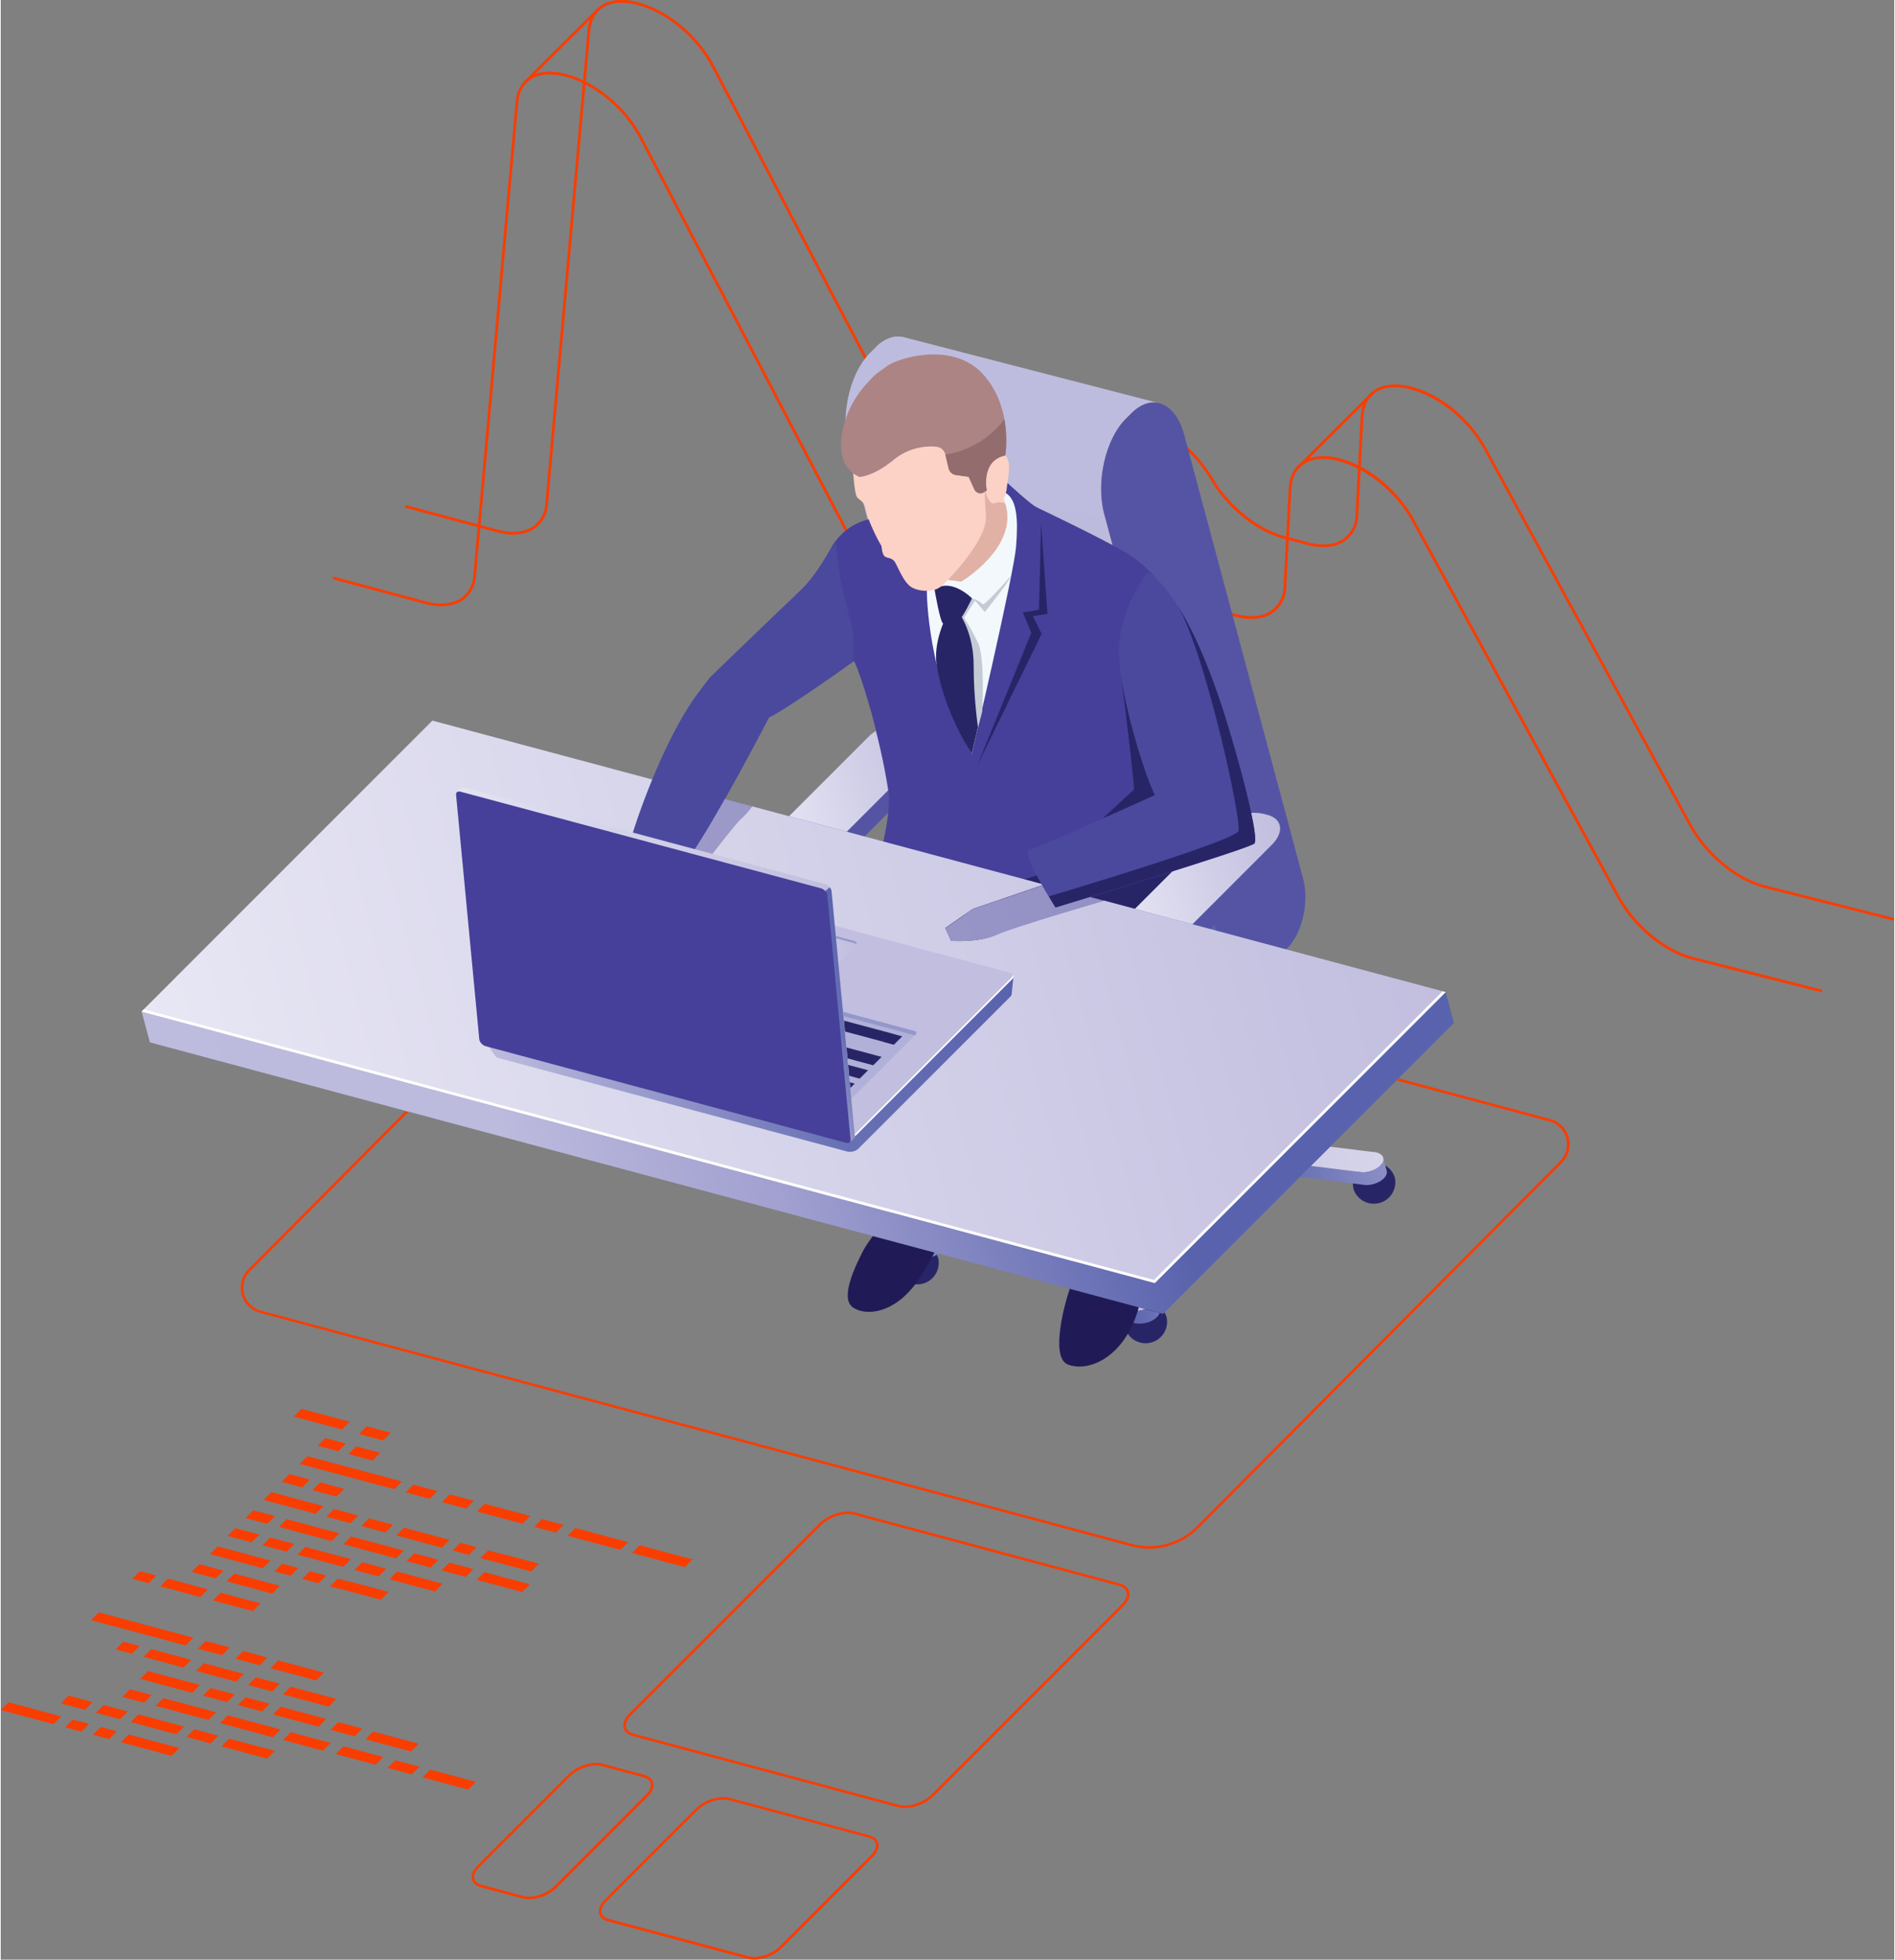 <svg xmlns="http://www.w3.org/2000/svg" viewBox="0 0 282.24 292.01" width="355" height="367" xmlns:xlink="http://www.w3.org/1999/xlink"><rect x="0" y="0" width="282.24" height="292.01" fill="#808080" stroke="none"/><defs><linearGradient id="a" x1="184.3" x2="125.18" y1="43.12" y2="75.51" gradientTransform="matrix(.88 0 0 .88 5.77 132.97)" gradientUnits="userSpaceOnUse"><stop offset="0" stop-color="#5963ad"/><stop offset=".4" stop-color="#6971b5"/><stop offset="1" stop-color="#bebcde"/></linearGradient><linearGradient id="b" x1="182.7" x2="252.72" y1="36.35" y2="17.59" gradientTransform="matrix(.88 0 0 .88 5.77 132.97)" gradientUnits="userSpaceOnUse"><stop offset="0" stop-color="#5963ad"/><stop offset=".4" stop-color="#6971b5"/><stop offset="1" stop-color="#bebcde"/></linearGradient><linearGradient id="c" x1="174.41" x2="153.8" y1="36.95" y2="25.51" gradientTransform="matrix(.88 0 0 .88 5.77 132.97)" gradientUnits="userSpaceOnUse"><stop offset="0" stop-color="#5963ad"/><stop offset=".4" stop-color="#6971b5"/><stop offset="1" stop-color="#bebcde"/></linearGradient><linearGradient id="d" x1="188.93" x2="249.74" y1="56.17" y2="39.88" gradientTransform="matrix(.88 0 0 .88 5.77 132.97)" gradientUnits="userSpaceOnUse"><stop offset="0" stop-color="#5963ad"/><stop offset=".4" stop-color="#6971b5"/><stop offset="1" stop-color="#bebcde"/></linearGradient><linearGradient id="e" x1="184.15" x2="195.61" y1="72.36" y2="69.29" gradientTransform="matrix(.88 0 0 .88 5.77 132.97)" gradientUnits="userSpaceOnUse"><stop offset="0" stop-color="#5963ad"/><stop offset=".4" stop-color="#6971b5"/><stop offset="1" stop-color="#bebcde"/></linearGradient><linearGradient id="f" x1="185.19" x2="265.33" y1="61.39" y2="39.91" gradientTransform="matrix(.88 0 0 .88 5.77 132.97)" gradientUnits="userSpaceOnUse"><stop offset="0" stop-color="#c1bedf"/><stop offset="1" stop-color="#e8e7f4"/></linearGradient><linearGradient id="g" x1="122.06" x2="152.37" y1="-14.23" y2="-22.36" gradientTransform="matrix(.88 0 0 .88 5.77 132.97)" gradientUnits="userSpaceOnUse"><stop offset="0" stop-color="#e8e7f4"/><stop offset="1" stop-color="#c1bedf"/></linearGradient><linearGradient id="h" x1="172.43" x2="163.49" y1="-81.16" y2=".63" gradientTransform="matrix(.88 0 0 .88 5.77 132.97)" gradientUnits="userSpaceOnUse"><stop offset="0" stop-color="#bebcde"/><stop offset=".4" stop-color="#bcbadd"/><stop offset=".6" stop-color="#a1a0d0"/><stop offset=".9" stop-color="#5963ad"/><stop offset="1" stop-color="#5963ad"/></linearGradient><linearGradient id="j" x1="180.61" x2="210.93" y1="1.11" y2="-7.02" gradientTransform="matrix(.88 0 0 .88 5.77 132.97)" gradientUnits="userSpaceOnUse"><stop offset="0" stop-color="#e8e7f4"/><stop offset="1" stop-color="#c1bedf"/></linearGradient><linearGradient id="m" x1="29.08" x2="235.63" y1="64.23" y2="8.88" gradientTransform="matrix(.88 0 0 .88 5.77 132.97)" gradientUnits="userSpaceOnUse"><stop offset="0" stop-color="#6bcacd"/><stop offset=".7" stop-color="#48c4de"/><stop offset="1" stop-color="#4da4db"/></linearGradient><linearGradient id="n" x1="41.44" x2="248" y1="110.35" y2="55" gradientTransform="matrix(.88 0 0 .88 5.77 132.97)" gradientUnits="userSpaceOnUse"><stop offset="0" stop-color="#337ea6"/><stop offset="1" stop-color="#413f99"/></linearGradient><linearGradient id="w" x1="35.35" x2="241.91" y1="87.63" y2="32.28" gradientTransform="matrix(.88 0 0 .88 5.77 132.97)" gradientUnits="userSpaceOnUse"><stop offset="0" stop-color="#277a9f"/><stop offset="1" stop-color="#383a97"/></linearGradient><linearGradient id="x" x1="39.75" x2="246.3" y1="104.03" y2="48.69" gradientTransform="matrix(.88 0 0 .88 5.77 132.97)" gradientUnits="userSpaceOnUse"><stop offset="0" stop-color="#277a9f"/><stop offset="1" stop-color="#383a97"/></linearGradient><linearGradient id="y" x1="-1.14" x2="205.41" y1="73.78" y2="18.43" gradientTransform="matrix(.88 0 0 .88 5.77 132.97)" gradientUnits="userSpaceOnUse"><stop offset="0" stop-color="#bebcde"/><stop offset=".4" stop-color="#bcbadd"/><stop offset=".6" stop-color="#a1a0d0"/><stop offset=".9" stop-color="#5963ad"/><stop offset="1" stop-color="#5963ad"/></linearGradient><linearGradient id="z" x1="24.24" x2="230.78" y1="46.2" y2="-9.15" gradientTransform="matrix(.88 0 0 .88 5.77 132.97)" gradientUnits="userSpaceOnUse"><stop offset="0" stop-color="#e8e7f4"/><stop offset="1" stop-color="#c1bedf"/></linearGradient><linearGradient id="A" x1="22.94" x2="229.49" y1="41.3" y2="-14.05" gradientTransform="matrix(.88 0 0 .88 5.77 132.97)" gradientUnits="userSpaceOnUse"><stop offset="0" stop-color="#aaa8cd"/><stop offset="1" stop-color="#8c89c2"/></linearGradient><linearGradient id="C" x1="17.89" x2="224.44" y1="22.44" y2="-32.9" gradientTransform="matrix(.88 0 0 .88 5.77 132.97)" gradientUnits="userSpaceOnUse"><stop offset="0" stop-color="#aaa8cd"/><stop offset="1" stop-color="#8c89c2"/></linearGradient><linearGradient id="D" x1="19.41" x2="225.96" y1="28.1" y2="-27.25" gradientTransform="matrix(.88 0 0 .88 5.77 132.97)" gradientUnits="userSpaceOnUse"><stop offset="0" stop-color="#72727b"/><stop offset="1" stop-color="#646377"/></linearGradient><linearGradient id="E" x1="19.29" x2="225.84" y1="27.68" y2="-27.66" gradientTransform="matrix(.88 0 0 .88 5.77 132.97)" gradientUnits="userSpaceOnUse"><stop offset="0" stop-color="#5c5b69"/><stop offset="1" stop-color="#514f66"/></linearGradient><linearGradient id="F" x1="163.78" x2="77.59" y1="10.76" y2="33.85" gradientTransform="matrix(.88 0 0 .88 5.77 132.97)" gradientUnits="userSpaceOnUse"><stop offset="0" stop-color="#5963ad"/><stop offset=".4" stop-color="#6971b5"/><stop offset="1" stop-color="#bebcde"/></linearGradient><linearGradient id="G" x1="134.05" x2="47.8" y1="15.63" y2="38.75" gradientTransform="matrix(.88 0 0 .88 5.77 132.97)" gradientUnits="userSpaceOnUse"><stop offset="0" stop-color="#c1bedf"/><stop offset="1" stop-color="#e8e7f4"/></linearGradient><linearGradient id="H" x1="137.85" x2="115.78" y1="7.51" y2="13.43" gradientTransform="matrix(.88 0 0 .88 5.77 132.97)" gradientUnits="userSpaceOnUse"><stop offset="0" stop-color="#c1bedf"/><stop offset="1" stop-color="#e8e7f4"/></linearGradient><linearGradient id="I" x1="135.09" x2="74.06" y1="3.98" y2="20.34" gradientTransform="matrix(.88 0 0 .88 5.77 132.97)" gradientUnits="userSpaceOnUse"><stop offset="0" stop-color="#c1bedf"/><stop offset="1" stop-color="#e8e7f4"/></linearGradient><linearGradient id="J" x1="139.26" x2="128.78" y1="19.63" y2="22.45" gradientTransform="matrix(.88 0 0 .88 5.77 132.97)" gradientUnits="userSpaceOnUse"><stop offset="0" stop-color="#5963ad"/><stop offset=".4" stop-color="#6971b5"/><stop offset="1" stop-color="#bebcde"/></linearGradient><mask id="i" width="37.71" height="56.17" x="153.03" y="85.42" maskUnits="userSpaceOnUse"><path fill="#fff" d="m168.92 141.42-.6-.16c-2.21-.59-2.49-2.59-.62-4.46l13.19-13.19c1.87-1.87 5.18-2.91 7.4-2.31l.6.16c2.21.59 2.49 2.59.62 4.46l-13.19 13.19c-1.87 1.87-5.18 2.91-7.4 2.32Z"/></mask><mask id="k" width="203" height="126.66" x="21.6" y="104.24" maskUnits="userSpaceOnUse"><path fill="#fff" d="M173.48 195.54q-.28-.48-.7-.85l-.13-4.12 15.85-15.85 5.16.64-20.18 20.17Zm-14.13-3.5-19.52-5.23 5.63-2.73 14.79 3.96a42 42 0 0 1-.91 4m38.81-21.18-5.16-.64 10.45-10.45 4.58 1.23zm-68.16 13.32-69.17-18.53 3.33-3.35 68.7 18.4a66 66 0 0 0-2.86 3.48m78.33-23.5-4.58-1.23 8.26-8.26 4.58 1.23zm-147.95 4.86L22.2 155.31l3.35-3.35 38.15 10.22z"/></mask><mask id="l" width="203" height="126.66" x="21.6" y="104.24" maskUnits="userSpaceOnUse"><path fill="#fff" d="M203.69 104.25 21.61 153.04l20.8 77.63 182.08-48.78z"/></mask><mask id="o" width="7.42" height="4.48" x="138.56" y="182.61" maskUnits="userSpaceOnUse"><path fill="#fff" d="m139.83 186.82-.67-.18c.46-.92.72-1.56 1.03-2.16l2.41-1.16 2.86.77z"/></mask><mask id="p" width="7.42" height="4.48" x="138.56" y="182.61" maskUnits="userSpaceOnUse"><path fill="#fff" d="m145.08 182.65-6.52 1.75.69 2.57 6.52-1.75z"/></mask><mask id="q" width="7.55" height="4.94" x="188.21" y="171.81" maskUnits="userSpaceOnUse"><path fill="#fff" d="m193.65 175.37-5.16-.64 1.65-1.64 5.16.64z"/></mask><mask id="r" width="7.56" height="4.94" x="188.19" y="171.81" maskUnits="userSpaceOnUse"><path fill="#fff" d="m194.78 171.84-6.59 1.76.81 3.01 6.59-1.76z"/></mask><mask id="s" width="4.45" height="5.76" x="169.63" y="190.55" maskUnits="userSpaceOnUse"><path fill="#fff" d="m172.74 195.63-2.12-.56c.96-.36 1.66-1.02 1.66-1.67l-.08-2.38.43-.44.13 4.12.02.62q0 .16-.06.33h.02Z"/></mask><mask id="t" width="4.45" height="5.76" x="169.63" y="190.55" maskUnits="userSpaceOnUse"><path fill="#fff" d="m172.64 190.58-3.01.8 1.27 4.73 3.01-.8z"/></mask><mask id="u" width="62.75" height="34.26" x="139.87" y="167.85" maskUnits="userSpaceOnUse"><path fill="#fff" d="m170.62 195.06-1.01-.27c.4-1.46.59-2.85.71-4.06l1.7.46.19-.18.08 2.38c0 .64-.7 1.31-1.66 1.67m24.67-21.33-5.16-.64 2.86-2.86 5.16.64zm-55.1 10.75c.26-.5.56-.97 1.03-1.53l1.38.37z"/></mask><mask id="v" width="62.75" height="34.26" x="139.87" y="167.85" maskUnits="userSpaceOnUse"><path fill="#fff" d="m197.36 167.9-57.48 15.4 5 18.65 57.48-15.4z"/></mask><radialGradient id="B" cx="-497.59" cy="-26.36" r="1" fx="-497.59" fy="-26.36" gradientTransform="rotate(-15 -73895.38 -938293.02)scale(493.52 493.12)" gradientUnits="userSpaceOnUse"><stop offset="0" stop-color="#2c296f"/><stop offset="1" stop-color="#1c1650"/></radialGradient></defs><path fill="#f83d01" d="m282.15 137.2-19.22-4.87c-4.31-1.09-8.84-4.83-11.28-9.3l-30.49-55.91c-3.61-6.61-10.66-10.19-14.73-9.26-2.04.46-3.19 1.95-3.31 4.3l-.77 14.56c0 1.52-.71 2.94-1.91 3.86-1.4 1.01-3.45 1.23-5.77.61l-3.48-.93c-4.1-1.09-8.35-4.53-10.83-8.74-3.74-6.33-10.26-9.49-14.16-8.8-1.93.33-3.14 1.58-3.5 3.57l-2.07 11.42a4.6 4.6 0 0 1-2.05 3.19c-1.38.88-3.35 1.04-5.54.46l-3.98-1.07c-4.37-1.17-8.9-5-11.27-9.52l-31.76-60.69C102.55 3.42 95.48-.3 91.31.53c-2.04.42-3.24 1.82-3.44 4.1l-6.29 70.46a4.8 4.8 0 0 1-1.96 3.66c-1.4.98-3.43 1.18-5.7.56L60.2 75.63l.11-.4 13.72 3.68c2.16.57 4.06.4 5.36-.51a4.4 4.4 0 0 0 1.78-3.36l6.29-70.46c.22-2.44 1.55-4.02 3.77-4.47 4.31-.86 11.59 2.94 15.16 9.76l31.76 60.71c2.28 4.35 6.81 8.19 11.01 9.32l3.98 1.07c2.07.56 3.92.41 5.21-.41a4.2 4.2 0 0 0 1.86-2.92l2.07-11.42a4.5 4.5 0 0 1 3.83-3.91c4.04-.72 10.76 2.51 14.59 9 2.4 4.06 6.65 7.49 10.59 8.55l3.48.93c2.2.59 4.13.4 5.42-.55a4.4 4.4 0 0 0 1.74-3.55l.77-14.56c.13-2.52 1.44-4.17 3.63-4.68 4.3-.98 11.43 2.59 15.18 9.47L252 122.83c2.39 4.37 6.81 8.03 11.02 9.1l19.22 4.87-.11.4z"/><path fill="#f83d01" d="m271.42 147.89-19.22-4.87c-4.31-1.09-8.85-4.83-11.28-9.3l-30.49-55.91c-3.61-6.61-10.66-10.19-14.73-9.26-2.05.48-3.19 1.95-3.31 4.3l-.77 14.56c0 1.52-.71 2.94-1.91 3.86-1.4 1.02-3.45 1.23-5.77.62l-3.48-.93c-4.04-1.08-8.38-4.59-10.83-8.74-3.74-6.33-10.26-9.5-14.16-8.8-1.93.34-3.14 1.58-3.5 3.57l-2.07 11.42a4.6 4.6 0 0 1-2.05 3.19c-1.38.88-3.35 1.04-5.54.46l-3.98-1.07c-4.37-1.17-8.9-5-11.27-9.52L95.3 20.76c-3.48-6.66-10.55-10.38-14.72-9.55-2.04.42-3.24 1.82-3.44 4.1l-6.29 70.46a4.8 4.8 0 0 1-1.96 3.66c-1.39.98-3.42 1.18-5.7.56l-13.72-3.68.11-.4 13.72 3.68c2.16.58 4.06.4 5.36-.5a4.4 4.4 0 0 0 1.78-3.36l6.29-70.46c.22-2.44 1.57-4.03 3.77-4.47 4.31-.86 11.6 2.94 15.16 9.76l31.76 60.71c2.28 4.35 6.81 8.19 11.01 9.31l3.98 1.07c2.07.56 3.92.41 5.21-.41a4.2 4.2 0 0 0 1.86-2.92l2.07-11.42a4.55 4.55 0 0 1 3.83-3.91c4.04-.72 10.76 2.51 14.59 9 2.4 4.06 6.65 7.49 10.59 8.55l3.48.93c2.2.59 4.13.4 5.42-.55a4.5 4.5 0 0 0 1.75-3.55l.77-14.56c.13-2.52 1.45-4.19 3.63-4.68 4.3-.98 11.43 2.59 15.18 9.47l30.49 55.91c2.39 4.37 6.81 8.03 11.02 9.1l19.22 4.87-.09.4Z"/><path fill="#f83d01" d="m78.32 12.38-.29-.29L88.85 1.32l.29.29zm74.55 62.48-.29-.29 10.94-10.92.29.29zm40.47-4.9-.29-.29 11.41-11.35.29.29zm-24.71 160.1c3.44.91 7.1-.08 9.61-2.59l54.2-54.46a3.54 3.54 0 0 0-1.59-5.89l-135.4-36.26-58.26 58.54a3.53 3.53 0 0 0 1.58 5.89zm5.24.37c-1.72.46-3.56.48-5.34 0L38.68 195.65a3.9 3.9 0 0 1-2.77-2.76 3.9 3.9 0 0 1 1-3.77l58.41-58.7.11.03 135.52 36.29a3.9 3.9 0 0 1 2.77 2.76c.37 1.36 0 2.78-1 3.77l-54.2 54.46a10.5 10.5 0 0 1-4.65 2.69Z"/><path fill="#282567" d="M173.78 196.29a3.2 3.2 0 0 1-6.1 1.86l-.06-.21a3.19 3.19 0 0 1 6.16-1.65m21.1-42.51a3.2 3.2 0 0 1-6.1 1.86l-.06-.21a3.19 3.19 0 0 1 6.16-1.65m12.92 21.72a3.2 3.2 0 0 1-6.1 1.86l-.06-.21a3.19 3.19 0 0 1 6.16-1.65m-68.06 12.02a3.2 3.2 0 0 1-6.1 1.86l-.06-.21a3.19 3.19 0 0 1 6.16-1.65m13.45-25.89a3.2 3.2 0 0 1-6.1 1.86l-.06-.21a3.19 3.19 0 0 1 6.16-1.65"/><path fill="url(#a)" fill-rule="evenodd" d="m138.82 187.31.34-.67.67.18-.3.15z"/><path fill="url(#b)" fill-rule="evenodd" d="m193.31 150.66-.79 1.15c-1.14-.1-2.27.3-3.11 1.08l-21.29 16.95 3.9 1.04 21.29-16.95c.48-.48.63-.97.51-1.36z"/><path fill="url(#c)" fill-rule="evenodd" d="M151.72 159.29c-.78-.52-2.29-.41-3.37.26q-.2.12-.35.25l-.28-.22c-.27-.16-.85-.32-.85-.32l.51 1.91q.08.29.41.51l19.36 10.03 3.91-2.39-19.36-10.03z"/><path fill="url(#d)" fill-rule="evenodd" d="M204.58 176.45q-.55.15-1.12.14l-9.81-1.23 1.64-1.64 7.65.95q.57 0 1.12-.14c.87-.23 1.63-.73 1.92-1.32q.2-.4.08-.74c-.11-.33.52 1.96.52 1.96q.1.33-.08.7c-.29.59-1.06 1.09-1.92 1.32"/><path fill="url(#e)" fill-rule="evenodd" d="m170.75 197.1-.38.09q-.92.15-1.56-.08.4-.91.65-1.78.2 0 .4-.04l.38-.08.38-.12 2.12.56c-.21.62-1 1.21-1.98 1.47v-.02Z"/><path fill="url(#f)" fill-rule="evenodd" d="M170.24 195.19q-.18.06-.38.08-.2.04-.4.04l.15-.53 1.01.27zm33.82-20.65q-.55.15-1.12.14l-7.65-.95 2.86-2.86 6.29.78c.86.02 1.45.35 1.62.83a1 1 0 0 1-.08.74c-.29.59-1.06 1.09-1.92 1.32"/><path fill="#282567" d="M169.53 170.6a2.56 2.56 0 0 1-3.13-1.81l-7.66-28.59 4.94-1.32 7.66 28.59a2.56 2.56 0 0 1-1.81 3.13"/><path fill="#5554a4" d="M138.97 109.1c-.23-.63-.81-1.12-1.75-1.37l-.6-.16c-2.21-.59-5.53.44-7.4 2.32l-13.19 13.19c-1 1-1.38 2.02-1.19 2.86s.73 2.72.73 2.72c.19.71.78 1.27 1.79 1.53l.6.16c2.21.59 5.53-.44 7.4-2.31l13.19-13.19c.96-.96 1.35-1.96 1.21-2.78z"/><path fill="url(#g)" fill-rule="evenodd" d="m126.1 123.94-8.61-2.31 11.74-11.74.1-.1q.5-.49 1.12-.88a92 92 0 0 1 1.83 8.85z"/><path fill="#515252" d="m153.66 131.42-27.64 27.61c-1.37 1.37-2.94.72-3.53-1.43-.58-2.16.06-5.02 1.43-6.39l31.66-31.63.4 1.48c.93 3.5-.1 8.15-2.32 10.36"/><path fill="url(#h)" fill-rule="evenodd" d="m181.12 138.67-.79-.21.58-.58zm-15.38-57.4c-4.89-2.62-10.75-5.34-11.43-5.71-1.02-.55-4.48-3.77-4.48-3.77l-20.6 5.63-2.84-10.59c-1.17-4.36-.11-10.01 2.37-13.3l.14-.18.14-.18q.27-.31.55-.6l.83-.83a5.3 5.3 0 0 1 2.38-1.48 4 4 0 0 1 1.71-.04l37.9 9.79q-.75-.12-1.48.08-1.2.32-2.39 1.48l-.83.83c-3.05 3.06-4.49 9.44-3.19 14.25l1.23 4.6Z"/><path fill="#2c2d2c" d="M138.72 163.46s-1.51-2.11-.23-4.32 9.44-8.55 10-9.14c.56-.6 3.21-3.91 3.21-3.91l.41-2.53s-18.18 6.82-18.35 7.18-6.62 10.24-6.28 10.51 6.3.12 6.3.12l1.48 1.19 3.48.9z"/><path fill="#5554a4" d="m168.52 61.59-.83.83c-3.05 3.06-4.49 9.44-3.19 14.25l17.32 64.63-19.76 19.76c-1.37 1.37-2.01 4.23-1.43 6.38s2.16 2.8 3.53 1.43l27.64-27.61c2.22-2.22 3.26-6.86 2.32-10.36L176.4 64.78c-1.29-4.82-4.81-6.25-7.87-3.19"/><path fill="#201b57" d="M133.62 179.84s-3.98 4.38-5.13 6.64c-1.14 2.26-3.37 6.85-1.56 8.27s6.55 1.21 10.17-4.51 2.19-5.62 5.7-8.92 4-5.99 3.14-7.23-3.53-3.11-4.5-2.29-7.83 8.05-7.83 8.05Zm26.9 6.7s-.71 4.27-1.26 5.77-2.92 9.93-.22 11.01c2.71 1.07 6.86-.54 9.26-5.11s1.95-9.25 2.39-10.93 1.47-6.16-.12-8.15q-.92-1.2-1.91-2.33z"/><path fill="#282567" d="M128.52 137.05s-10.53 17.96-10.98 25.67c0 0 .04 4.1 3.61 6.36s12.08 10.51 12.08 10.51 5.81 4.13 10.33-1.63c0 0 1.46-4.78-.84-7.07s-8.82-9.86-8.82-9.86 7.48-8.77 11.58-11.58a64 64 0 0 0 6.19-4.69s.32 4.5-1.88 9.56-5.95 13.24-2.86 17.41 4.56 5.32 7.01 7.55 5.6 7.38 7.24 7.56 8.66-.98 8.58-5.73-5.84-12.49-8.18-15c0 0 12.78-26.31 13.92-29.13s-42.23-5.07-46.99.09Z"/><path fill="#201b57" d="M142.72 170.88c-2.3-2.3-8.82-9.86-8.82-9.86s7.48-8.77 11.58-11.58a64 64 0 0 0 6.19-4.69 49 49 0 0 0 2.42-10.75c-11.26-.26-23.2.47-25.57 3.04 1.68 2.23 6.99.78 6.99.78s3.29 4.3 4.77 4.57 4.45-1.26 4.45-1.26-.3.93-2.11 3.16-12.81 17.53-12.81 17.53.93.24 6.49 6.01 7.25 10.11 7.25 10.11 1.46-4.78-.84-7.07Z"/><path fill="#201b57" d="M166.95 134.78c-8.48 1.43-18.13 3.94-14.8 7.7 5.65 6.38 13.14 4.73 13.14 4.73.68 2.72-7.18 18.84-7.18 18.84l4.03 4.43c4.03 4.43 6.21 13.89 6.21 13.89a4.4 4.4 0 0 0 1.43-3.29c-.09-4.75-5.84-12.49-8.18-15 0 0 12.78-26.31 13.92-29.13.33-.84-3.24-1.62-8.55-2.18z"/><path fill="#46409a" d="m103.97 103.29 1.75-2.3s10.1-9.77 13.48-12.96c1.82-1.73 3.49-4.39 4.64-6.46a8.6 8.6 0 0 1 5.25-4.11l20.76-5.68s3.46 3.23 4.48 3.77c.75.41 7.66 3.61 12.75 6.43a18 18 0 0 1 6.81 6.58c4.5 7.55 8.88 24 12.38 35.67 0 0-1.29.94-4.64 2.65-3.33 1.7-3.02 1.1-3.02 1.1s-2.11 13.36-8.99 16.43-17.48 2.31-22.24-8.52c0 0-14.59 1.66-18.81 1.11a.6.6 0 0 1-.52-.67q0-.08.04-.14c1.09-2.71 5.08-13.13 4.16-18.98-1.07-6.76-3.83-16.24-5.06-18.71 0 0-9.51 6.82-12.69 8.43 0 0-9.09 17.6-13.43 22.89 0 0 1.07-3.39-3.16-4.36l6.09-22.2v.03Z"/><path fill="#282567" d="m181.61 126.89 1.38-.72-1.14-1.27-20.06 3.16-11.24 3.64-2.92 4.77a19 19 0 0 0 1.82 3.1c.02 0 5.03-.6 7.14-1.68 2.12-1.08 20.16-3.18 20.2-3.18a42 42 0 0 0 1.78-6.68c0 .1.28.26 3.03-1.14"/><path fill="#f2f8fc" d="M138.04 88.06s-.04 12.87 6.7 24.28c0 0 6.26-26.72 6.6-30.87s.11-6.98-1.52-8-11.06 9.04-11.06 9.04z"/><path fill="#c4cbd5" d="M146.3 106.01s.43-7.94-.62-10.18-2.09-3.77-2.09-3.77l1.62-2.57 1.47 1.71s3.81-4.74 3.95-5.47c0 0-3.11 3.64-4.2 4.35 0 0-.82-.78-1.66-.9s-2.02 2.94-2.02 2.94l.84 4.52.9 10.83 1.07 1.36z"/><path fill="#282567" d="M139.2 87.89s.81 4.84 1.29 5.06c.48.23 1.95-.14 2.52-.71s1.76-3.08 1.76-3.08-3.12-3.17-5.57-1.29Z"/><path fill="#282567" d="M142.88 91.38s2.15 2.93 2.14 7.78.64 9.18.64 9.18l-.93 3.98s-4.15-6.21-5.23-13.27c-.48-3.17 1.14-6.52 1.14-6.52l2.23-1.15Z"/><path fill="#fcd1c6" d="M127.06 70.49s.21 3.08.56 3.57c.35.5 1.19.67 1.32 1.86s1.69 4.41 2.34 5.45c0 0 .08 1.28.51 1.56.44.28.87.15 1.35.63.47.48 1.37 3.4 2.82 4.06s3.07.45 3.81.03q.8-.52 1.4-1.26l1.99.26s8.6-5.13 6.56-11.6l-.19-.69s.41-1.1.44-1.76.85-3.79-.25-4.75c0 0-.21-15.21-11.57-13.08s-10.95 10.37-11.1 15.72"/><path fill="#e2b1a6" d="m149.73 75.07-.02-.08c-.54-.15-1.04-.21-1.38-.04-1.22.56-1.63-2.15-1.63-2.15s-.11.54.15 4.09-5.67 9.52-5.67 9.52l1.99.26s8.6-5.13 6.56-11.6"/><path fill="#ac8484" d="M125.45 64.3c-.47 2.6-.25 5.52 2.53 6.77 0 0 2.05 0 5.24-2.65a8.8 8.8 0 0 1 6.19-1.86c.67.04 1.23.52 1.39 1.17l.48 2.05c.12.53.56.93 1.11 1l1.88.26.86 1.89c.26.56.95.74 1.45.4l.39-.26s-.93-4.45 2.76-5.2c0 0 1.23-7.12-3.32-12.11s-12.68-2.37-14.25-1.24c-2.08 1.48-1.79 1.27-2.89 2.44a14.6 14.6 0 0 0-3.81 7.35Z"/><path fill="#282567" d="M167.04 101.05s1.64 12.87 1.9 16.57l-4.68 4.33 9.51-3.18-6.73-17.73Z"/><path fill="#936d6d" d="M149.73 67.87s.41-2.42-.13-5.41c-3.54 4.77-8.8 5.28-8.8 5.28l.49 2.05c.12.53.56.93 1.1 1l1.88.26.86 1.89c.26.56.95.74 1.45.4l.39-.26s-.93-4.45 2.76-5.2Z"/><path fill="#282567" d="M155.06 78.14s-.23 10.68-.32 12.74l-2.38.38 1.26 3.02-8.07 19.82 9.6-19.64-1.3-2.64 2.17-.34-.94-13.33z"/><path fill="#253649" d="M157.21 135.22s29.04-8.81 29.65-9.54-1.28-8.3-2.52-12.65c-.87-3.05-4.05-15.05-8.91-22.76 3.96 6.57 9.63 32.04 9.04 33.57s-28.25 9.74-28.25 9.74z"/><g mask="url(#i)"><path fill="#334659" d="M171.93 85.92c-1.31-1.21-1.45-.02-2.36 1.51a20 20 0 0 0-2.88 8.6c-.42 6.3 4.15 20.54 5.37 22.43 0 0-17.54 7.92-18.82 8.21-1.29.28 3.98 8.56 3.98 8.56s29.04-8.81 29.65-9.54-1.28-8.3-2.52-12.65c-1.07-3.73-5.57-20.82-12.39-27.12z"/><path fill="#253649" d="M157.21 135.22s29.04-8.81 29.65-9.54-1.28-8.3-2.52-12.65c-.87-3.05-4.05-15.05-8.91-22.76 3.97 6.57 9.63 32.04 9.04 33.57s-28.26 9.73-28.26 9.73l1 1.64Z"/></g><path fill="#5554a4" d="M190.64 122.82c-.23-.63-.81-1.12-1.75-1.37l-.6-.16c-2.21-.59-5.53.44-7.4 2.31l-13.19 13.19c-1 1-1.38 2.02-1.19 2.86s.73 2.72.73 2.72c.19.71.78 1.27 1.79 1.53l.6.16c2.21.59 5.53-.44 7.4-2.31l13.19-13.19c.96-.96 1.35-1.96 1.21-2.78l-.8-2.97Z"/><path fill="url(#j)" fill-rule="evenodd" d="m177.66 137.75-8.61-2.31 11.84-11.84a9 9 0 0 1 5.47-2.46q.97-.07 1.91.14l.6.16.12.04q1.26.41 1.59 1.33c.32.87-.04 2-1.13 3.09l-11.84 11.84.04.02Z"/><g mask="url(#k)"><g mask="url(#l)"><path fill="none" d="m21.6 153.04 182.13-48.8 20.87 77.86-182.13 48.8z"/></g></g><path fill="url(#m)" fill-rule="evenodd" d="m208.02 161-4.58-1.23.32-.32 4.58 1.23zm-147.2 4.66-.43-.11 3.33-3.35.43.11z"/><path fill="url(#n)" fill-rule="evenodd" d="m173.25 195.77-.51-.14a1 1 0 0 0 .06-.33l-.02-.62q.42.36.7.85z"/><g mask="url(#o)"><g mask="url(#p)"><path fill="none" d="m138.56 184.4 6.7-1.8.72 2.68-6.7 1.8z"/></g></g><g mask="url(#q)"><g mask="url(#r)"><path fill="none" d="m188.21 173.61 6.7-1.8.85 3.14-6.71 1.8z"/></g></g><g mask="url(#s)"><g mask="url(#t)"><path fill="none" d="m169.63 191.39 3.13-.84 1.32 4.92-3.13.84z"/></g></g><g mask="url(#u)"><g mask="url(#v)"><path fill="none" d="m139.87 183.31 57.72-15.46 5.02 18.79-57.71 15.47z"/></g></g><path fill="url(#w)" fill-rule="evenodd" d="m139.16 186.63-9.16-2.45a62 62 0 0 1 2.86-3.48l8.37 2.24q-.6.7-1.03 1.53c-.31.6-.58 1.24-1.03 2.16Z"/><path fill="url(#x)" fill-rule="evenodd" d="m169.62 194.8-10.27-2.75q.55-1.98.91-4l10.07 2.7a23 23 0 0 1-.71 4.06"/><path fill="url(#y)" fill-rule="evenodd" d="m21 150.75 1.23 4.58 151.03 40.44 43.35-43.35-1.23-4.58-43.35 43.35z"/><path fill="url(#z)" fill-rule="evenodd" d="m172.02 191.19-1.7-.46-10.07-2.7-14.79-3.96-2.86-.77-1.38-.37-8.37-2.24-68.7-18.4-.43-.11-38.15-10.22-4.58-1.23 43.35-43.35 35.85 9.6 7.69 2.06.05.02-5.26 4.01-5.48 9.41-9.31 11.23.45 1.67-.12.12.18.09c.12.05 0 0 0 0 .19.07.51.13.92.02q.32-.08.69-.32c1.06-.71 2.86-2.69 3.85-3.09a60 60 0 0 0 2.58-1.16l-.02 2.32s1.69-2.59 2.96-3.64c1.26-1.05 3.08-3.43 3-4.86-.06-1.07.8-3.36 1.24-4.45 2.51-3.29 5.84-7.59 6.63-8.31q.98-.87 1.75-1.95l5.49 1.47 8.61 2.31 2.65.71 2.77.74 11.72 3.14 12.3 3.29-10.64 3.63-4.09 2.84.86 1.9s2.9.24 5.41-.44q.68-.18 1.29-.45c2.64-1.2 15.64-4.96 16.09-5.1l4.59 1.23 8.61 2.31 2.65.71.79.21 10.46 2.8 23.79 6.37-3.35 3.35-8.26 8.26-.32.32-10.45 10.45-2.86 2.86-1.65 1.64-15.85 15.85-.43.43-.19.19h.02Z"/><path fill="#fff" d="M171.9 190.73 21.34 150.41l-.34.34 151.03 40.44 43.35-43.35-.47-.12zv-.02Z"/><path fill="#262263" d="m164.47 134.21-2.1-.56zm-5.47-1.46-2.55-.68-.28-.46.25-.09 3.01 1.09-.44.13Z"/><path fill="#b796a5" d="m156.45 132.07-.91-.25.63-.21z"/><path fill="#212a4e" d="m162.37 133.65-3.38-.9.44-.13 2.6.93zh-.02Z"/><path fill="url(#A)" fill-rule="evenodd" d="M147.08 139.76c-2.51.67-5.41.44-5.41.44l-.86-1.9 4.09-2.83 10.64-3.64.91.25 2.55.68 3.38.9 2.1.56c-.45.13-13.46 3.9-16.09 5.1q-.61.29-1.29.45Z"/><path fill="#4a499e" d="M171.93 85.92c-1.31-1.21-1.45-.02-2.36 1.51a20 20 0 0 0-2.88 8.6c-.42 6.3 4.15 20.54 5.37 22.44 0 0-17.54 7.92-18.82 8.21-1.29.28 3.98 8.56 3.98 8.56s29.04-8.81 29.65-9.54-1.28-8.3-2.52-12.66c-1.07-3.73-5.57-20.82-12.39-27.12z"/><path fill="#282567" d="M157.21 135.22s29.04-8.81 29.65-9.54-1.28-8.3-2.52-12.65c-.87-3.05-4.05-15.05-8.91-22.76 3.96 6.57 9.63 32.04 9.04 33.57s-28.25 9.73-28.25 9.73l1 1.64Z"/><path fill="url(#B)" fill-rule="evenodd" d="m112 120.17-4.06-1.08h.02z"/><path fill="url(#C)" fill-rule="evenodd" d="m88.33 145.4-.45-1.67 9.32-11.23 5.48-9.41 5.26-4.02 4.06 1.08c-.06.11-.56.85-1.75 1.95-.78.72-4.11 5.02-6.63 8.31l.26-.61-3.23 3.23-4.67 4.67-7.64 7.68v.02Z"/><path fill="url(#D)" fill-rule="evenodd" d="M89.32 145.63a1.6 1.6 0 0 1-.92-.02c.33-.26 8.4-6.63 9.26-7.58.87-.98 3.02-3.73 3.02-3.73l2.94-3.87c-.44 1.09-1.3 3.39-1.24 4.45.08 1.43-1.74 3.81-3 4.86s-2.95 3.64-2.95 3.64l.02-2.32s-1.6.77-2.58 1.16c-.99.4-2.79 2.38-3.85 3.09q-.37.24-.69.32m-.93-.03-.18-.09.12-.12.05.21Z"/><path fill="url(#E)" fill-rule="evenodd" d="M88.4 145.61h-.02l-.05-.21 7.64-7.68 4.67-4.67 3.23-3.23-.26.61-2.94 3.87s-2.15 2.75-3.02 3.73c-.86.96-8.93 7.33-9.26 7.58"/><path fill="#4a499e" d="M126.63 92.41s-1.92-6.51-2.15-11.85a8 8 0 0 0-.67 1c-1.14 2.08-2.8 4.73-4.64 6.46a2618 2618 0 0 0-13.48 12.96l-1.75 2.3c-5.49 7.32-10.09 21.27-10.59 23.92.35-.87 1.43-2.44 4.5-1.74 4.22.98 3.25 4.4 3.25 4.4 4.35-5.29 13.34-22.93 13.34-22.93 2.98-1.51 11.52-7.59 12.58-8.35.23-2.18.14-4.28-.41-6.2h.02Z"/><path fill="url(#F)" fill-rule="evenodd" d="m72.06 154.95 2.9.64 21.54-21.54c.36-.36 1.11-.53 1.68-.38l50.75 13.6c.36-.34 2.03-1.78 2.03-1.78l-.28 2.67a.5.5 0 0 1-.19.35L127.8 171.2c-.36.36-1.11.53-1.68.38l-51.93-13.92a1 1 0 0 1-.48-.3z"/><path fill="url(#G)" fill-rule="evenodd" d="m72.56 155.26 53.23 14.26c.58.16 1.36-.02 1.73-.39l23.25-23.25c.37-.37.19-.79-.39-.95l-53.23-14.26c-.58-.16-1.36.02-1.73.39l-23.25 23.25c-.37.37-.19.79.39.95"/><path fill="#fff" d="m72.49 155 53.23 14.26c.58.16 1.36-.02 1.73-.39l23.25-23.25a.6.6 0 0 0 .19-.37q.2.3-.11.63l-23.25 23.25c-.37.37-1.14.54-1.73.39l-53.23-14.26q-.6-.19-.57-.58.14.21.5.32"/><path fill="#b0b0d8" d="m136.22 153.66-44.23-11.85a.9.9 0 0 0-.83.22l-11.52 11.55a.3.3 0 0 0 .13.51l44.21 11.85c.29.08.61 0 .82-.22l11.55-11.54a.3.3 0 0 0 0-.44q-.06-.05-.13-.07Z"/><path fill="#9397cb" d="m136.36 154.16-.11.11-44.07-11.81a.9.9 0 0 0-.83.22l-11.41 11.43-.16-.04a.3.3 0 0 1-.22-.36.2.2 0 0 1 .09-.15l11.52-11.55c.21-.22.53-.3.83-.22l44.23 11.85c.23.06.3.34.13.51Z"/><path fill="#282567" d="m90.67 144.29 40.74 10.91 1.56-1.16-41.05-11zm-3.07 3.07 36.04 9.65 1.25-1.25-36.04-9.65zm-2 2 42.43 11.37 1.25-1.25-42.43-11.37zm-1.99 1.99 42.43 11.37 1.25-1.25-42.43-11.37zm-2 2 42.43 11.37 1.25-1.25-42.43-11.37z"/><path fill="#282567" d="m131.41 155.22 1.71.46 1.25-1.25-1.71-.46zm-9.84 1.25 8.48 2.27 1.25-1.25-8.55-2.29z"/><path fill="url(#H)" fill-rule="evenodd" d="m119.92 147.4-11.93-3.19c-.47-.12-.56-.5-.23-.85l5.97-5.97c.4-.35.94-.5 1.46-.39l11.93 3.19c.47.12.56.5.23.85l-5.97 5.97c-.34.34-1 .52-1.46.39"/><path fill="#9397cb" d="m127.23 140.54-11.93-3.19c-.52-.1-1.06.05-1.46.39l-5.97 5.97a1 1 0 0 0-.19.32c-.16-.18-.14-.43.1-.66l5.97-5.97c.4-.35.94-.5 1.46-.39l11.93 3.19q.5.15.41.53a1 1 0 0 0-.32-.19"/><path fill="url(#I)" fill-rule="evenodd" d="m71.95 154.25-3.44-36.13-.52-.07.6-.59q.18-.19.56-.11l53.77 14.4c.44.11.88.61.93 1.02l3.46 36.42q.02.29-.15.42l-.58.58-.29-.61h.04l-53.45-14.32c-.44-.12-.88-.61-.93-1.02Z"/><path fill="url(#J)" fill-rule="evenodd" d="m122.9 132.77.67-.55q.22.27.26.55l3.46 36.42q.02.29-.15.42l-.58.58-.29-.61h.04l-2.71-.72z"/><path fill="#46409a" d="m72.25 155.89 53.77 14.41c.41.11.7-.09.65-.48l-3.46-36.42c-.04-.41-.48-.9-.92-1.02l-53.77-14.41c-.41-.11-.69.09-.65.48l3.46 36.42c.04.41.48.9.93 1.02Z"/><path fill="#f83d01" fill-rule="evenodd" d="m50.86 213.01-7.18-1.92 1.15-1.15 7.18 1.92zm6.13 1.64-3.59-.96 1.15-1.15 3.59.96zm-6.69 1.61-3.06-.82 1.15-1.15 3.06.82zm5.12 1.38-3.59-.96 1.15-1.15 3.59.96zm3.24 4.27-14.1-3.77 1.15-1.15 14.1 3.77zm-31.1 23.28-14.1-3.77 1.15-1.15 14.1 3.77zm5.42 1.45-3.59-.96 1.15-1.15 3.59.96zm11.95-25.01-3.06-.82 1.15-1.15 3.06.82zm5.12 1.38-3.59-.96 1.15-1.15 3.59.96zm-3.11 2.57-7.75-2.08 1.15-1.15 7.75 2.08zm5.18 1.39-3.59-.96 1.15-1.15 3.59.96zm5.21 1.39-3.59-.96 1.15-1.15 3.59.96zm8.42 2.26-6.79-1.82 1.15-1.15 6.79 1.82zm-9.44 4.28-3.59-.96 1.15-1.15 3.59.96zm8.42 2.25-6.79-1.82 1.15-1.15 6.79 1.82zm-27.33-7.32-3.59-.96 1.15-1.15 3.59.96zm5.22 1.39-3.59-.96 1.15-1.15 3.59.96zm8.41 2.26-6.79-1.82 1.15-1.15 6.79 1.82zm13.06.1-3.59-.96 1.15-1.15 3.59.96zm5.22 1.39-3.59-.96 1.15-1.15 3.59.96zm8.41 2.26-6.79-1.82 1.15-1.15 6.79 1.82zm-39.13 10.91-3.59-.96 1.15-1.15 3.59.96zm8.42 2.26-6.79-1.82 1.15-1.15 6.79 1.82zm-14.96-15.2-3.59-.96 1.15-1.15 3.59.96zm8.41 2.26-6.79-1.82 1.15-1.15 6.79 1.82zm0 14.59-3.59-.96 1.15-1.15 3.59.96zm8.41 2.26-6.79-1.82 1.15-1.15 6.79 1.82zm20.5-29.52-3.59-.96 1.15-1.15 3.59.96zm-5.42-1.45-3.59-.96 1.15-1.15 3.59.96zm13.83 3.71-6.79-1.82 1.15-1.15 6.79 1.82zm-38.05.02-3.24-.86 1.15-1.15 3.24.86zm9.6 2.57-7.86-2.11 1.15-1.15 7.86 2.11zm9.59 2.57-7.86-2.11 1.15-1.15 7.86 2.11zm23.84-3.83-3.24-.86 1.15-1.15 3.24.86zm9.6 2.57-7.86-2.11 1.15-1.15 7.86 2.11zm9.6 2.57-7.86-2.11 1.15-1.15 7.86 2.11zm-62.9.17-7.86-2.11 1.15-1.15 7.86 2.11zm4.14 1.11-2.42-.64 1.15-1.15 2.42.64zm4.16 1.12-2.42-.64 1.15-1.15 2.42.64zm3.35.9-1.61-.43 1.15-1.15 1.61.43z"/><path fill="#f83d01" fill-rule="evenodd" d="m56.67 238.39-5.94-1.6 1.15-1.15 1.82.48 2.5.67 1.61.43-1.15 1.15Zm13.1-6.7-2.42-.64 1.15-1.15 2.42.64zm8.82.92-4.33-1.15-1.15 1.15-1.61-.43 1.15-1.15z"/><path fill="#f83d01" fill-rule="evenodd" d="m79.06 234.18-5.94-1.6 1.15-1.15 4.33 1.15 1.61.43-1.15 1.15Zm-50.51 18.07-7.75-2.08 1.15-1.15 7.75 2.07-1.15 1.15Zm5.19 1.39-3.59-.96 1.15-1.15 3.59.96zm5.21 1.39-3.59-.96 1.15-1.15 3.59.96zm8.41 2.26-6.79-1.82 1.15-1.15 6.79 1.82zm5.39 1.44-3.59-.96 1.15-1.15 3.59.96zm8.41 2.26-6.79-1.82 1.15-1.15 6.79 1.82zm-29.88-1.2-3.59-.96 1.15-1.15 3.59.96zm8.42 2.26-6.79-1.82 1.15-1.15 6.79 1.82zm-27.15-7.27-3.59-.96 1.15-1.15 3.59.96zm5.22 1.4-3.59-.96 1.15-1.15 3.59.96zm8.41 2.25-6.79-1.82 1.15-1.15 6.79 1.82zm-4.82-4.7-3.24-.86 1.15-1.15 3.24.86zm9.59 2.57-7.86-2.11 1.15-1.15 7.86 2.11zm9.6 2.57-7.86-2.11 1.15-1.15 7.86 2.11zm-32.68-1.95-7.86-2.11 1.15-1.15 7.86 2.11zm4.15 1.11-2.42-.64 1.15-1.15 2.42.64zm4.15 1.11-2.42-.64 1.15-1.15 2.42.64zm3.36.9-1.61-.43 1.15-1.15 1.61.43zm5.94 1.6-5.94-1.6 1.15-1.15 3.35.9.98.26 1.61.43-1.15 1.15Zm-5.93-15.21-2.42-.65 1.15-1.15 2.42.65zm7.69 2.06-5.94-1.6 1.15-1.15 5.94 1.6zm7.85 2.1-5.94-1.6 1.15-1.15 5.94 1.6zm26.18 13.82-3.59-.96 1.15-1.15 3.59.96zm8.41 2.26-6.79-1.82 1.15-1.15 6.79 1.82zm-21.65-5.8-5.94-1.6 1.15-1.15 5.94 1.6zm7.85 2.1-5.94-1.6 1.15-1.15 5.94 1.6zm-33.83-27.06-2.42-.64 1.15-1.15 2.42.64zm7.68 2.06-5.94-1.59 1.15-1.15 5.94 1.6zm7.85 2.1-5.94-1.59 1.15-1.15 5.94 1.6z"/><path fill="#f83d01" d="M87.42 263.26a6 6 0 0 0-2.49 1.38l-13.61 13.61c-.59.59-.86 1.23-.72 1.73q.18.63 1.04.86l6.25 1.67c1.38.37 3.47-.28 4.65-1.46l13.61-13.61c.59-.59.86-1.23.72-1.73q-.18-.62-1.04-.86l-6.25-1.67a4.5 4.5 0 0 0-2.15.08m-7.28 19.55c-.83.22-1.67.26-2.35.09l-6.25-1.67q-1.07-.3-1.31-1.14c-.18-.64.12-1.41.82-2.11l13.61-13.61c1.27-1.27 3.52-1.97 5.02-1.56l6.25 1.67q1.07.3 1.31 1.14c.18.64-.12 1.41-.82 2.11l-13.61 13.61a6 6 0 0 1-2.67 1.48Zm26.24-14.47a6 6 0 0 0-2.49 1.38l-13.61 13.61c-.59.59-.86 1.23-.72 1.73q.18.63 1.04.86l20.84 5.58c1.38.37 3.47-.28 4.65-1.46l13.61-13.61c.59-.59.86-1.23.72-1.73q-.18-.62-1.04-.86l-20.84-5.58a4.5 4.5 0 0 0-2.15.08Zm7.31 23.47c-.83.22-1.67.26-2.35.09l-20.84-5.58q-1.07-.3-1.31-1.14c-.18-.64.12-1.41.82-2.11l13.61-13.61c1.27-1.27 3.52-1.97 5.02-1.56l20.84 5.58q1.07.3 1.31 1.14c.18.64-.12 1.41-.82 2.11l-13.61 13.61a6 6 0 0 1-2.67 1.48Zm20.15-22.88c1.46.39 3.66-.3 4.9-1.54l28.31-28.31c.63-.63.9-1.3.76-1.83q-.18-.66-1.1-.92l-39.53-10.6c-1.46-.4-3.66.3-4.9 1.54l-28.31 28.31c-.63.63-.9 1.3-.76 1.83.11.43.51.76 1.1.92zm2.37.28q-1.22.36-2.47.09l-39.53-10.6c-.73-.19-1.23-.62-1.38-1.19-.19-.67.13-1.48.86-2.2L122.01 227c1.33-1.33 3.69-2.06 5.28-1.64l39.53 10.6c.73.19 1.22.62 1.38 1.19.19.68-.13 1.48-.86 2.2l-28.31 28.31a6 6 0 0 1-2.8 1.55"/></svg>